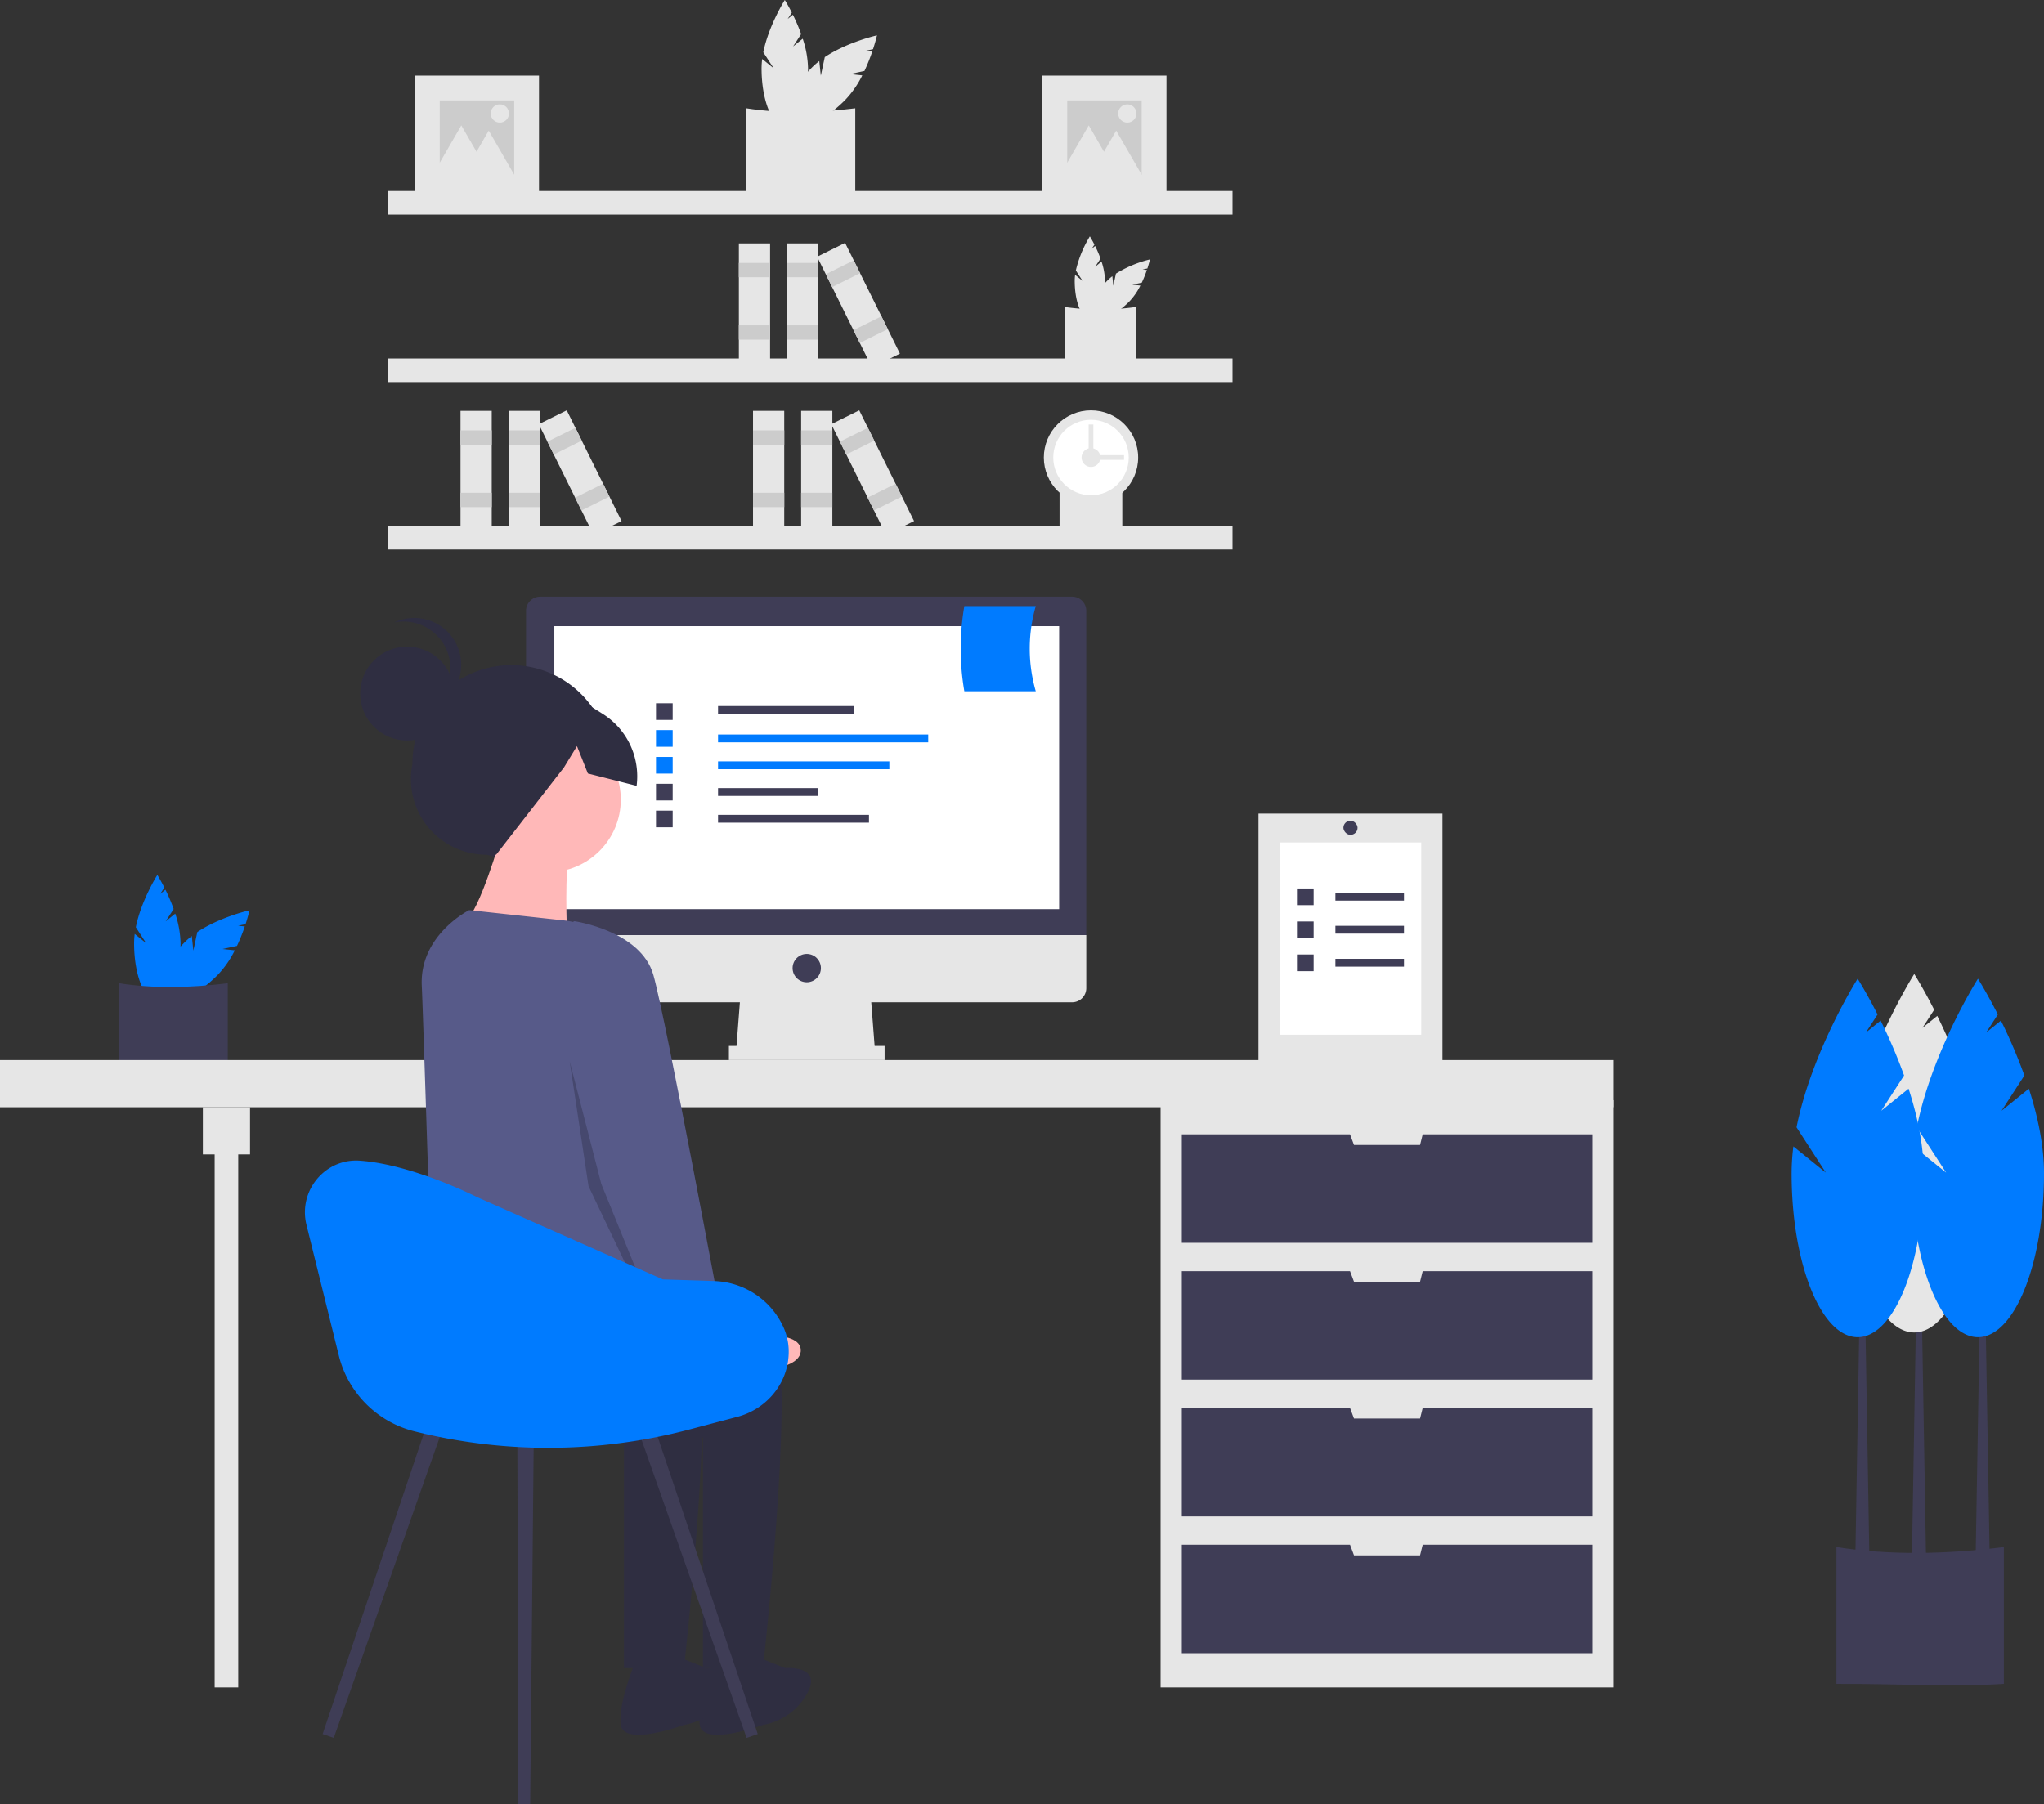 <?xml version="1.0" encoding="UTF-8" standalone="no"?>
<svg
   xmlns:dc="http://purl.org/dc/elements/1.1/"
   xmlns:cc="http://creativecommons.org/ns#"
   xmlns:rdf="http://www.w3.org/1999/02/22-rdf-syntax-ns#"
   xmlns:svg="http://www.w3.org/2000/svg"
   xmlns="http://www.w3.org/2000/svg"
   xmlns:sodipodi="http://sodipodi.sourceforge.net/DTD/sodipodi-0.dtd"
   xmlns:inkscape="http://www.inkscape.org/namespaces/inkscape"
   id="ea61258a-e793-48f7-8624-3c5ca462ffd9"
   data-name="Layer 1"
   width="882.346"
   height="778.999"
   viewBox="0 0 882.346 778.999"
   version="1.1"
   sodipodi:docname="page.svg"
   inkscape:version="0.92.3 (2405546, 2018-03-11)">
  <rect x="0" y="0" width="882.346" height="778.999" fill="#333333" stroke="none"/>
  <defs
     id="defs235" />
  <sodipodi:namedview
     pagecolor="#ffffff"
     bordercolor="#666666"
     borderopacity="1"
     objecttolerance="10"
     gridtolerance="10"
     guidetolerance="10"
     inkscape:pageopacity="0"
     inkscape:pageshadow="2"
     inkscape:window-width="1541"
     inkscape:window-height="836"
     id="namedview233"
     showgrid="false"
     inkscape:zoom="0.42844034"
     inkscape:cx="61.698158"
     inkscape:cy="267.57085"
     inkscape:window-x="59"
     inkscape:window-y="27"
     inkscape:window-maximized="1"
     inkscape:current-layer="ea61258a-e793-48f7-8624-3c5ca462ffd9" />
  <title
     id="title2">remotely</title>
  <path
     d="M501.189,80.561l3.47-5.362a80.387,80.387,0,0,0-3.56-8.333l-2.244,1.812,1.776-2.745c-1.693-3.333-3.025-5.432-3.025-5.432s-6.958,10.965-9.283,22.575l4.452,6.881-4.929-3.981a32.522,32.522,0,0,0-.27,4.078c0,13.75,4.491,24.896,10.03,24.896s10.03-11.146,10.03-24.896a42.818,42.818,0,0,0-2.295-12.847Z"
     transform="translate(-158.827 -60.501)"
     fill="#e6e6e6"
     id="path4" />
  <path
     d="M525.747,92.481l6.245-1.338a80.386,80.386,0,0,0,3.375-8.409l-2.868-.305,3.197-.685c1.159-3.554,1.702-5.98,1.702-5.98s-12.674,2.833-22.527,9.399l-1.717,8.014-.67-6.3a32.524,32.524,0,0,0-3.075,2.693c-9.722,9.722-14.429,20.779-10.512,24.696s14.974-.789,24.696-10.512a42.818,42.818,0,0,0,7.462-10.707Z"
     transform="translate(-158.827 -60.501)"
     fill="#e6e6e6"
     id="path6" />
  <path
     d="M528.028,145.685c-14.481.926-30.26-.054-47.046,0V107.253c14.791,2.303,30.565,2.066,47.046,0Z"
     transform="translate(-158.827 -60.501)"
     fill="#e6e6e6"
     id="path8" />
  <path
     d="M631.628,175.652l2.263-3.497a52.424,52.424,0,0,0-2.321-5.434l-1.463,1.182,1.158-1.79c-1.104-2.173-1.973-3.543-1.973-3.543a50.241,50.241,0,0,0-6.054,14.722l2.903,4.487-3.214-2.596a21.21,21.21,0,0,0-.176,2.66c0,8.967,2.928,16.236,6.541,16.236s6.541-7.269,6.541-16.236a27.923,27.923,0,0,0-1.496-8.378Z"
     transform="translate(-158.827 -60.501)"
     fill="#e6e6e6"
     id="path10" />
  <path
     d="M647.644,183.426l4.073-.873a52.421,52.421,0,0,0,2.201-5.484l-1.87-.199,2.085-.447c.756-2.317,1.11-3.9,1.11-3.9a50.241,50.241,0,0,0-14.691,6.129l-1.12,5.226-.437-4.109a21.208,21.208,0,0,0-2.005,1.756c-6.34,6.34-9.41,13.551-6.855,16.105s9.765-.515,16.105-6.855a27.923,27.923,0,0,0,4.866-6.982Z"
     transform="translate(-158.827 -60.501)"
     fill="#e6e6e6"
     id="path12" />
  <path
     d="M649.131,218.122c-9.444.604-19.734-.035-30.681,0v-25.063a110.584,110.584,0,0,0,30.681,0Z"
     transform="translate(-158.827 -60.501)"
     fill="#e6e6e6"
     id="path14" />
  <path
     d="M643.3,292.399c-8.339.533-17.425-.031-27.091,0V270.268a97.647,97.647,0,0,0,27.091,0Z"
     transform="translate(-158.827 -60.501)"
     fill="#e6e6e6"
     id="path16" />
  <rect
     x="167.508"
     y="82.481"
     width="364.547"
     height="10.183"
     fill="#e6e6e6"
     id="rect18" />
  <rect
     x="167.508"
     y="154.78"
     width="364.547"
     height="10.183"
     fill="#e6e6e6"
     id="rect20" />
  <rect
     x="167.508"
     y="227.078"
     width="364.547"
     height="10.183"
     fill="#e6e6e6"
     id="rect22" />
  <circle
     cx="470.958"
     cy="197.548"
     r="20.366"
     fill="#e6e6e6"
     id="circle24" />
  <circle
     cx="470.958"
     cy="197.548"
     r="16.293"
     fill="#fff"
     id="circle26" />
  <circle
     cx="470.958"
     cy="197.548"
     r="4.073"
     fill="#e6e6e6"
     id="circle28" />
  <rect
     x="634.876"
     y="249.902"
     width="2.037"
     height="16.293"
     transform="translate(735.116 -438.347) rotate(90)"
     fill="#e6e6e6"
     id="rect30" />
  <rect
     x="628.767"
     y="243.793"
     width="2.037"
     height="16.293"
     transform="translate(1100.743 443.377) rotate(180)"
     fill="#e6e6e6"
     id="rect32" />
  <rect
     x="339.725"
     y="105.104"
     width="13.475"
     height="53.339"
     fill="#e6e6e6"
     id="rect34" />
  <rect
     x="339.725"
     y="113.526"
     width="13.475"
     height="6.176"
     fill="#ccc"
     id="rect36" />
  <rect
     x="339.725"
     y="140.476"
     width="13.475"
     height="6.176"
     fill="#ccc"
     id="rect38" />
  <rect
     x="318.951"
     y="105.104"
     width="13.475"
     height="53.339"
     fill="#e6e6e6"
     id="rect40" />
  <rect
     x="318.951"
     y="113.526"
     width="13.475"
     height="6.176"
     fill="#ccc"
     id="rect42" />
  <rect
     x="318.951"
     y="140.476"
     width="13.475"
     height="6.176"
     fill="#ccc"
     id="rect44" />
  <rect
     x="522.695"
     y="165.605"
     width="13.475"
     height="53.339"
     transform="translate(-189.171 194.366) rotate(-26.34)"
     fill="#e6e6e6"
     id="rect46" />
  <rect
     x="515.969"
     y="175.601"
     width="13.475"
     height="6.176"
     transform="translate(-183.842 189.971) rotate(-26.34)"
     fill="#ccc"
     id="rect48" />
  <rect
     x="527.926"
     y="199.753"
     width="13.475"
     height="6.176"
     transform="translate(-193.317 197.784) rotate(-26.34)"
     fill="#ccc"
     id="rect50" />
  <rect
     x="219.567"
     y="177.403"
     width="13.475"
     height="53.339"
     fill="#e6e6e6"
     id="rect52" />
  <rect
     x="219.567"
     y="185.825"
     width="13.475"
     height="6.176"
     fill="#ccc"
     id="rect54" />
  <rect
     x="219.567"
     y="212.775"
     width="13.475"
     height="6.176"
     fill="#ccc"
     id="rect56" />
  <rect
     x="198.793"
     y="177.403"
     width="13.475"
     height="53.339"
     fill="#e6e6e6"
     id="rect58" />
  <rect
     x="198.793"
     y="185.825"
     width="13.475"
     height="6.176"
     fill="#ccc"
     id="rect60" />
  <rect
     x="198.793"
     y="212.775"
     width="13.475"
     height="6.176"
     fill="#ccc"
     id="rect62" />
  <rect
     x="402.537"
     y="237.903"
     width="13.475"
     height="53.339"
     transform="translate(-233.724 148.559) rotate(-26.34)"
     fill="#e6e6e6"
     id="rect64" />
  <rect
     x="395.811"
     y="247.899"
     width="13.475"
     height="6.176"
     transform="translate(-228.395 144.164) rotate(-26.34)"
     fill="#ccc"
     id="rect66" />
  <rect
     x="407.769"
     y="272.051"
     width="13.475"
     height="6.176"
     transform="translate(-237.87 151.977) rotate(-26.34)"
     fill="#ccc"
     id="rect68" />
  <rect
     x="345.835"
     y="177.403"
     width="13.475"
     height="53.339"
     fill="#e6e6e6"
     id="rect70" />
  <rect
     x="345.835"
     y="185.825"
     width="13.475"
     height="6.176"
     fill="#ccc"
     id="rect72" />
  <rect
     x="345.835"
     y="212.775"
     width="13.475"
     height="6.176"
     fill="#ccc"
     id="rect74" />
  <rect
     x="325.061"
     y="177.403"
     width="13.475"
     height="53.339"
     fill="#e6e6e6"
     id="rect76" />
  <rect
     x="325.061"
     y="185.825"
     width="13.475"
     height="6.176"
     fill="#ccc"
     id="rect78" />
  <rect
     x="325.061"
     y="212.775"
     width="13.475"
     height="6.176"
     fill="#ccc"
     id="rect80" />
  <rect
     x="528.805"
     y="237.903"
     width="13.475"
     height="53.339"
     transform="translate(-220.615 204.582) rotate(-26.34)"
     fill="#e6e6e6"
     id="rect82" />
  <rect
     x="522.079"
     y="247.899"
     width="13.475"
     height="6.176"
     transform="translate(-215.286 200.188) rotate(-26.34)"
     fill="#ccc"
     id="rect84" />
  <rect
     x="534.036"
     y="272.051"
     width="13.475"
     height="6.176"
     transform="translate(-224.76 208.001) rotate(-26.34)"
     fill="#ccc"
     id="rect86" />
  <rect
     x="449.987"
     y="32.646"
     width="53.556"
     height="53.556"
     fill="#e6e6e6"
     id="rect88" />
  <rect
     x="460.699"
     y="43.357"
     width="32.134"
     height="32.134"
     fill="#ccc"
     id="rect90" />
  <polygon
     points="470 54.143 476.814 65.944 483.627 77.745 470 77.745 456.373 77.745 463.187 65.944 470 54.143"
     fill="#e6e6e6"
     id="polygon92" />
  <polygon
     points="481.839 56.398 488.653 68.199 495.466 80 481.839 80 468.212 80 475.026 68.199 481.839 56.398"
     fill="#e6e6e6"
     id="polygon94" />
  <circle
     cx="486.631"
     cy="48.994"
     r="3.946"
     fill="#e6e6e6"
     id="circle96" />
  <rect
     x="179.123"
     y="32.646"
     width="53.556"
     height="53.556"
     fill="#e6e6e6"
     id="rect98" />
  <rect
     x="189.834"
     y="43.357"
     width="32.134"
     height="32.134"
     fill="#ccc"
     id="rect100" />
  <polygon
     points="199.136 54.143 205.949 65.944 212.763 77.745 199.136 77.745 185.509 77.745 192.322 65.944 199.136 54.143"
     fill="#e6e6e6"
     id="polygon102" />
  <polygon
     points="210.975 56.398 217.788 68.199 224.601 80 210.975 80 197.348 80 204.161 68.199 210.975 56.398"
     fill="#e6e6e6"
     id="polygon104" />
  <circle
     cx="215.766"
     cy="48.994"
     r="3.946"
     fill="#e6e6e6"
     id="circle106" />
  <path
     d="M230.324,458.345l3.47-5.362a80.387,80.387,0,0,0-3.56-8.333l-2.244,1.812,1.776-2.745c-1.693-3.333-3.025-5.432-3.025-5.432s-6.958,10.965-9.283,22.575l4.452,6.881-4.929-3.981a32.524,32.524,0,0,0-.27,4.078c0,13.75,4.491,24.896,10.03,24.896s10.03-11.146,10.03-24.896a42.818,42.818,0,0,0-2.295-12.847Z"
     id="path108"
     fill="#6c63ff"
     transform="translate(-158.827 -60.501)"
     style="fill:#007bff;fill-opacity:1" />
  <path
     d="M254.882,470.266l6.245-1.338a80.386,80.386,0,0,0,3.375-8.409l-2.868-.305,3.197-.685c1.159-3.554,1.702-5.98,1.702-5.98s-12.674,2.833-22.527,9.399l-1.717,8.014-.67-6.3a32.524,32.524,0,0,0-3.075,2.693c-9.722,9.722-14.429,20.779-10.512,24.696s14.974-.789,24.696-10.512a42.818,42.818,0,0,0,7.462-10.707Z"
     id="path110"
     fill="#6c63ff"
     transform="translate(-158.827 -60.501)"
     style="fill:#007bff;fill-opacity:1" />
  <path
     d="M257.163,523.469c-14.481.926-30.26-.054-47.046,0V485.038c14.791,2.303,30.565,2.066,47.046,0Z"
     transform="translate(-158.827 -60.501)"
     fill="#3f3d56"
     id="path112" />
  <rect
     x="500.998"
     y="475.031"
     width="195.511"
     height="253.554"
     fill="#e6e6e6"
     id="rect114" />
  <rect
     x="92.664"
     y="488.269"
     width="10.183"
     height="240.316"
     fill="#e6e6e6"
     id="rect116" />
  <rect
     y="457.72"
     width="696.509"
     height="20.366"
     fill="#e6e6e6"
     id="rect118" />
  <rect
     x="87.573"
     y="478.086"
     width="20.366"
     height="20.366"
     fill="#e6e6e6"
     id="rect120" />
  <polygon
     points="614.155 489.796 613.009 494.379 584.497 494.379 582.779 489.796 510.162 489.796 510.162 536.638 687.344 536.638 687.344 489.796 614.155 489.796"
     fill="#3f3d56"
     id="polygon122" />
  <polygon
     points="614.155 548.857 613.009 553.439 584.497 553.439 582.779 548.857 510.162 548.857 510.162 595.698 687.344 595.698 687.344 548.857 614.155 548.857"
     fill="#3f3d56"
     id="polygon124" />
  <polygon
     points="614.155 607.918 613.009 612.5 584.497 612.5 582.779 607.918 510.162 607.918 510.162 654.759 687.344 654.759 687.344 607.918 614.155 607.918"
     fill="#3f3d56"
     id="polygon126" />
  <polygon
     points="614.155 666.979 613.009 671.561 584.497 671.561 582.779 666.979 510.162 666.979 510.162 713.82 687.344 713.82 687.344 666.979 614.155 666.979"
     fill="#3f3d56"
     id="polygon128" />
  <polygon
     points="377.785 454.665 317.706 454.665 319.742 428.19 375.748 428.19 377.785 454.665"
     fill="#e6e6e6"
     id="polygon130" />
  <rect
     x="314.651"
     y="451.611"
     width="67.207"
     height="6.11"
     fill="#e6e6e6"
     id="rect132" />
  <path
     d="M621.639,318.128H392.015a6.11,6.11,0,0,0-6.11,6.11V464.252H627.748V324.237A6.11,6.11,0,0,0,621.639,318.128Z"
     transform="translate(-158.827 -60.501)"
     fill="#3f3d56"
     id="path134" />
  <path
     d="M385.905,464.252V487.163a6.11,6.11,0,0,0,6.11,6.11h229.624a6.11,6.11,0,0,0,6.11-6.11V464.252Z"
     transform="translate(-158.827 -60.501)"
     fill="#e6e6e6"
     id="path136" />
  <rect
     x="239.298"
     y="270.355"
     width="217.914"
     height="122.195"
     fill="#fff"
     id="rect138" />
  <circle
     cx="348.254"
     cy="418.007"
     r="6.11"
     fill="#3f3d56"
     id="circle140" />
  <path
     d="M1023.862,787.558c-22.254,1.424-46.502-.083-72.298,0V728.498c22.731,3.539,46.971,3.175,72.298,0Z"
     transform="translate(-158.827 -60.501)"
     fill="#3f3d56"
     id="path142" />
  <polygon
     points="831.432 673.3 825.322 673.3 827.359 553.949 829.395 553.949 831.432 673.3"
     fill="#3f3d56"
     id="polygon144" />
  <polygon
     points="858.926 674.107 852.816 674.107 854.853 554.755 856.889 554.755 858.926 674.107"
     fill="#3f3d56"
     id="polygon146" />
  <polygon
     points="806.993 674.107 800.883 674.107 802.92 554.755 804.956 554.755 806.993 674.107"
     fill="#3f3d56"
     id="polygon148" />
  <path
     d="M995.35,538.078l9.863-15.242a228.514,228.514,0,0,0-10.119-23.687l-6.378,5.151,5.05-7.804c-4.813-9.473-8.599-15.442-8.599-15.442s-19.78,31.17-26.389,64.173L971.435,564.786l-14.011-11.317a92.452,92.452,0,0,0-.769,11.593c0,39.086,12.765,70.771,28.512,70.771s28.512-31.685,28.512-70.771c0-12.117-2.741-24.794-6.523-36.521Z"
     transform="translate(-158.827 -60.501)"
     fill="#e6e6e6"
     id="path150" />
  <path
     d="M1022.844,540.114l9.863-15.242a228.515,228.515,0,0,0-10.119-23.687l-6.378,5.151,5.05-7.804c-4.813-9.473-8.599-15.442-8.599-15.442s-19.78,31.17-26.389,64.173l12.656,19.56-14.011-11.317a92.452,92.452,0,0,0-.769,11.593c0,39.086,12.765,70.771,28.512,70.771s28.512-31.685,28.512-70.771c0-12.117-2.741-24.794-6.523-36.521Z"
     id="path152"
     fill="#6c63ff"
     transform="translate(-158.827 -60.501)"
     style="fill:#007bff;fill-opacity:1" />
  <path
     d="M970.911,540.114l9.863-15.242a228.517,228.517,0,0,0-10.119-23.687l-6.378,5.151,5.05-7.804c-4.812-9.473-8.599-15.442-8.599-15.442s-19.78,31.17-26.389,64.173l12.656,19.56-14.011-11.317a92.452,92.452,0,0,0-.769,11.593c0,39.086,12.765,70.771,28.512,70.771s28.512-31.685,28.512-70.771c0-12.117-2.741-24.794-6.523-36.521Z"
     id="path154"
     fill="#6c63ff"
     transform="translate(-158.827 -60.501)"
     style="fill:#007bff;fill-opacity:1" />
  <rect
     x="309.964"
     y="304.848"
     width="58.756"
     height="3.373"
     fill="#3f3d56"
     id="rect156" />
  <rect
     x="309.964"
     y="317.151"
     width="90.732"
     height="3.373"
     id="rect158"
     fill="#6c63ff"
     style="fill:#007bff;fill-opacity:1" />
  <rect
     x="309.964"
     y="328.742"
     width="73.945"
     height="3.373"
     id="rect160"
     fill="#6c63ff"
     style="fill:#007bff;fill-opacity:1" />
  <rect
     x="309.964"
     y="340.29"
     width="43.168"
     height="3.373"
     fill="#3f3d56"
     id="rect162" />
  <rect
     x="309.964"
     y="351.837"
     width="65.151"
     height="3.373"
     fill="#3f3d56"
     id="rect164" />
  <rect
     x="283.184"
     y="303.649"
     width="7.195"
     height="7.195"
     fill="#3f3d56"
     id="rect166" />
  <rect
     x="283.184"
     y="315.24"
     width="7.195"
     height="7.195"
     id="rect168"
     fill="#6c63ff"
     style="fill:#007bff;fill-opacity:1" />
  <rect
     x="283.184"
     y="326.831"
     width="7.195"
     height="7.195"
     id="rect170"
     fill="#6c63ff"
     style="fill:#007bff;fill-opacity:1" />
  <rect
     x="283.184"
     y="338.423"
     width="7.195"
     height="7.195"
     fill="#3f3d56"
     id="rect172" />
  <rect
     x="283.184"
     y="350.014"
     width="7.195"
     height="7.195"
     fill="#3f3d56"
     id="rect174" />
  <path
     d="M605.942,358.963H575.109a107.84,107.84,0,0,1,0-36.763h30.833A66.148,66.148,0,0,0,605.942,358.963Z"
     id="path176"
     fill="#6c63ff"
     transform="translate(-158.827 -60.501)"
     style="fill:#007bff;fill-opacity:1" />
  <path
     d="M381.591,432.645l-12.685-3.092a32.657,32.657,0,0,1-32.051-39.124v0a42.685,42.685,0,0,1,42.631-42.738h0a42.685,42.685,0,0,1,42.738,42.631v0C429.417,415.35,406.891,438.812,381.591,432.645Z"
     transform="translate(-158.827 -60.501)"
     fill="#2f2e41"
     id="path178" />
  <circle
     cx="236.62"
     cy="345.243"
     r="31.364"
     fill="#ffb8b8"
     id="circle180" />
  <path
     d="M374.992,422.108s-9.545,32.727-15,35.455,43.636,6.818,43.636,6.818-1.364-31.364,1.364-34.091S374.992,422.108,374.992,422.108Z"
     transform="translate(-158.827 -60.501)"
     fill="#ffb8b8"
     id="path182" />
  <path
     d="M424.083,623.926s61.364-5.455,69.546,15S488.174,780.745,488.174,780.745H462.265V681.199s-110.472-31.402-110.472-42.311S424.083,623.926,424.083,623.926Z"
     transform="translate(-158.827 -60.501)"
     fill="#2f2e41"
     id="path184" />
  <path
     d="M484.083,775.29l13.636,5.455s16.364-1.364,9.545,10.909A27.004,27.004,0,0,1,488.174,805.29s-25.909,9.545-27.273,0,6.818-28.636,6.818-28.636Z"
     transform="translate(-158.827 -60.501)"
     fill="#2f2e41"
     id="path186" />
  <path
     d="M389.992,623.926s61.364-5.455,69.546,15S454.083,780.745,454.083,780.745H428.174V681.199s-78.418-18.164-78.418-29.073c0-5.125-5.343-31.171,4.073-36.658C364.457,609.274,389.992,623.926,389.992,623.926Z"
     transform="translate(-158.827 -60.501)"
     fill="#2f2e41"
     id="path188" />
  <path
     d="M449.992,775.29l13.636,5.455s16.364-1.364,9.545,10.909A27.004,27.004,0,0,1,454.083,805.29s-25.909,9.545-27.273,0,6.818-28.636,6.818-28.636Z"
     transform="translate(-158.827 -60.501)"
     fill="#2f2e41"
     id="path190" />
  <path
     d="M361.356,453.471l40.98,4.454a30.182,30.182,0,0,1,26.269,23.767L444.538,557.108s5.455,75-5.455,79.091-25.909-16.364-46.364-13.636-47.046,8.864-47.046,8.864S341.451,497.179,340.901,486.199C339.801,464.248,361.356,453.471,361.356,453.471Z"
     transform="translate(-158.827 -60.501)"
     fill="#575a89"
     id="path192" />
  <path
     d="M458.427,627.823l16.824,9.908s30.183-4.331,29.241,6.278-33.889,8.559-33.889,8.559l-20.275-12.493Z"
     transform="translate(-158.827 -60.501)"
     fill="#ffb8b8"
     id="path194" />
  <circle
     cx="175.743"
     cy="299.475"
     r="20.26"
     fill="#2f2e41"
     id="circle196" />
  <path
     d="M353.263,349.085a20.25,20.25,0,0,0-24.247-19.836,20.25,20.25,0,1,1,12.63,38.165A20.243,20.243,0,0,0,353.263,349.085Z"
     transform="translate(-158.827 -60.501)"
     fill="#2f2e41"
     id="path198" />
  <path
     d="M370.643,360.575l27.313-5.029,21.005,13.165a31.863,31.863,0,0,1,14.678,31.095l-21.037-5.332-4.711-11.812-5.61,9.196-29.334,37.75-16.47-10.488-14.683-23.009Z"
     transform="translate(-158.827 -60.501)"
     fill="#2f2e41"
     id="path200" />
  <path
     d="M393.136,465.071l13.636-6.818s28.636,4.091,34.091,23.182,30,151.364,30,151.364L447.681,643.708l-32.727-80.455Z"
     transform="translate(-158.827 -60.501)"
     fill="#575a89"
     id="path202" />
  <polygon
     points="245.917 458.23 259.565 511.205 283.767 570.701 282.928 572.761 254.063 512.199 245.917 458.23"
     opacity="0.2"
     id="polygon204" />
  <polygon
     points="144.084 750.379 139.271 748.721 185.896 610.231 192.636 612.553 144.084 750.379"
     fill="#3f3d56"
     id="polygon206" />
  <polygon
     points="322.291 750.379 327.105 748.721 280.479 610.231 273.74 612.553 322.291 750.379"
     fill="#3f3d56"
     id="polygon208" />
  <polygon
     points="223.77 778.981 228.861 778.999 230.443 617.107 223.315 617.082 223.77 778.981"
     fill="#3f3d56"
     id="polygon210" />
  <path
     d="M291.127,589.357l13.966,56.445a44.826,44.826,0,0,0,32.642,32.721l0,0a238.26,238.26,0,0,0,118.547-.764l20.851-5.499c12.116-3.195,21.227-13.601,22.089-26.101a25.685,25.685,0,0,0-2.323-12.872q-.122-.26-.246-.515a34.064,34.064,0,0,0-29.598-19.138l-22.089-.713L364.521,577.282s-27.667-14.053-50.412-15.626C299.089,560.617,287.51,574.741,291.127,589.357Z"
     id="path212"
     fill="#6c63ff"
     transform="translate(-158.827 -60.501)"
     style="fill:#007bff;fill-opacity:1" />
  <rect
     x="543.257"
     y="351.309"
     width="79.426"
     height="107.939"
     fill="#e6e6e6"
     id="rect214" />
  <rect
     x="552.421"
     y="363.764"
     width="61.097"
     height="83.03"
     fill="#fff"
     id="rect216" />
  <rect
     x="576.467"
     y="385.492"
     width="29.602"
     height="3.373"
     fill="#3f3d56"
     id="rect218" />
  <rect
     x="559.87"
     y="383.625"
     width="7.195"
     height="7.195"
     fill="#3f3d56"
     id="rect220" />
  <rect
     x="576.467"
     y="399.748"
     width="29.602"
     height="3.373"
     fill="#3f3d56"
     id="rect222" />
  <rect
     x="559.87"
     y="397.881"
     width="7.195"
     height="7.195"
     fill="#3f3d56"
     id="rect224" />
  <rect
     x="576.467"
     y="414.004"
     width="29.602"
     height="3.373"
     fill="#3f3d56"
     id="rect226" />
  <rect
     x="559.87"
     y="412.137"
     width="7.195"
     height="7.195"
     fill="#3f3d56"
     id="rect228" />
  <rect
     x="579.915"
     y="354.364"
     width="6.11"
     height="6.11"
     rx="3.055"
     fill="#3f3d56"
     id="rect230" />
</svg>
